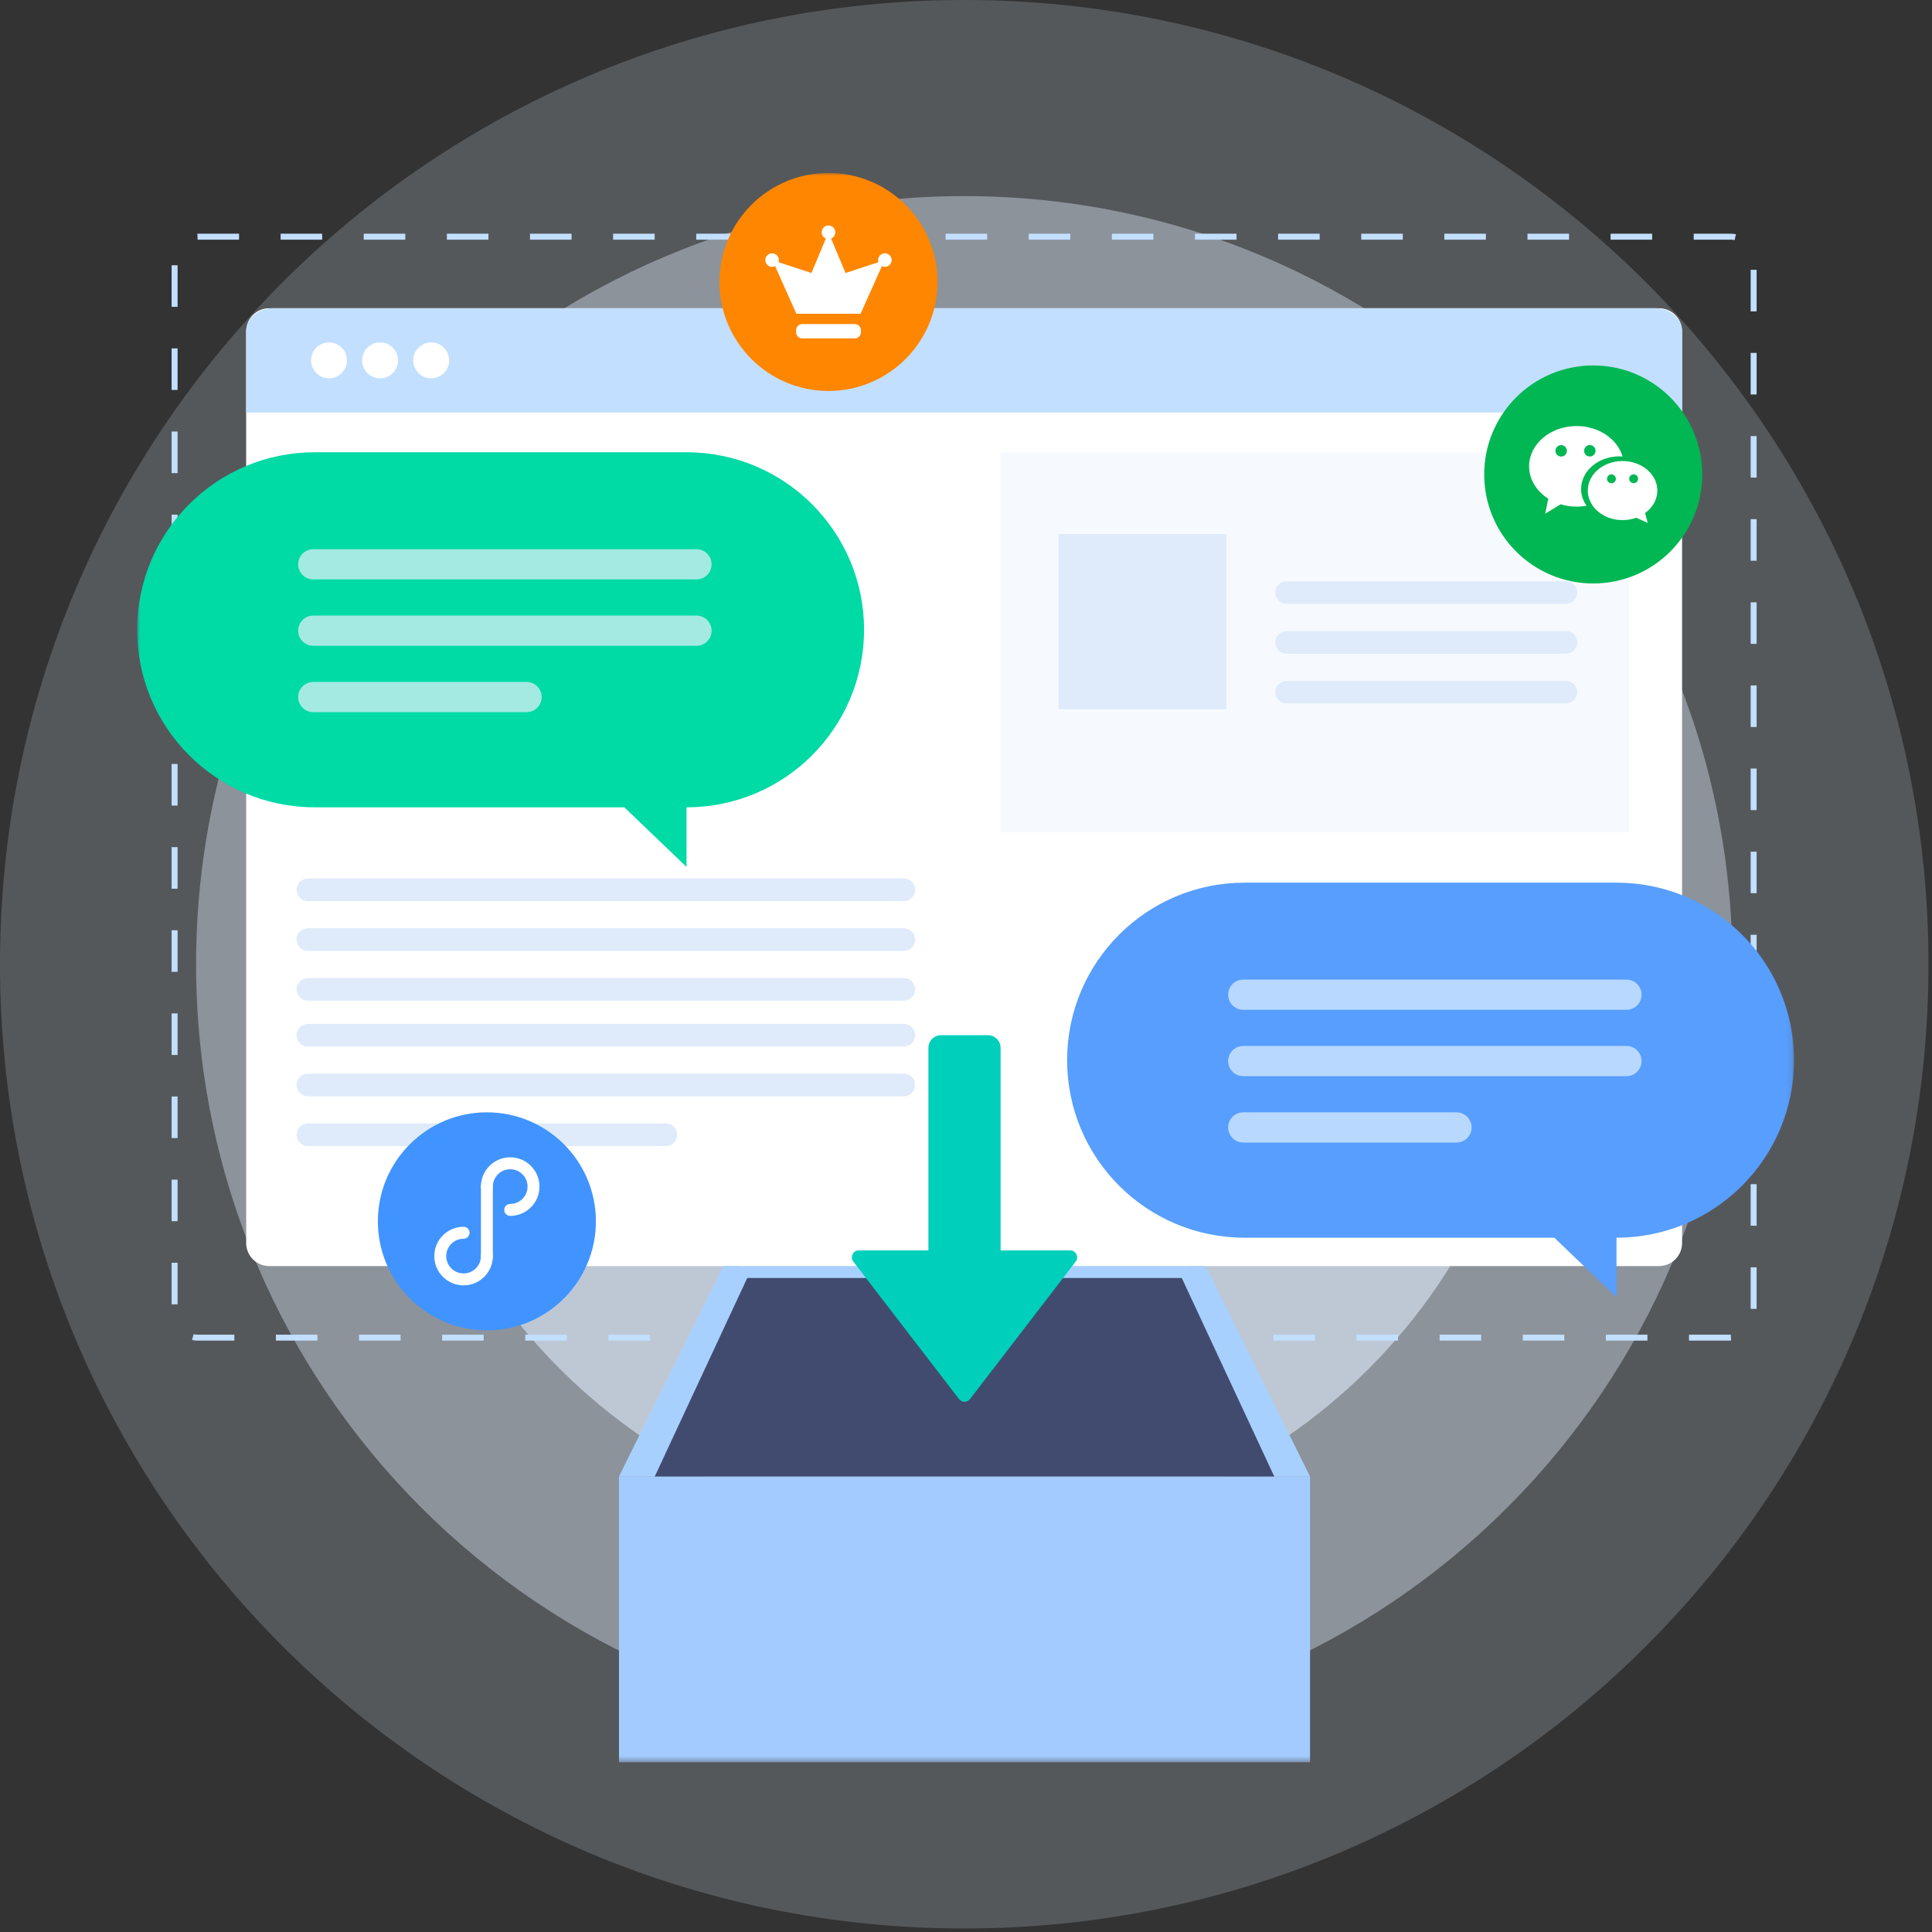 <?xml version="1.0" encoding="UTF-8"?>
<svg width="324px" height="324px" viewBox="0 0 324 324" version="1.1" xmlns="http://www.w3.org/2000/svg" xmlns:xlink="http://www.w3.org/1999/xlink">
    <rect x="0" y="0" width="324" height="324" fill="#333333" stroke="none"/>
    <title>编组 3</title>
    <defs>
        <polygon id="path-1" points="0 266.529 277.862 266.529 277.862 0 0 0"></polygon>
    </defs>
    <g id="页面-1" stroke="none" stroke-width="1" fill="none" fill-rule="evenodd">
        <g id="私域流量运营" transform="translate(-466, -760)">
            <g id="视频板块" transform="translate(406, 640)">
                <g id="编组-3" transform="translate(60, 120)">
                    <g id="编组">
                        <path d="M323.412,161.706 C323.412,251.014 251.014,323.412 161.706,323.412 C72.398,323.412 1.13686838e-13,251.014 1.13686838e-13,161.706 C1.13686838e-13,72.398 72.398,3.41060513e-13 161.706,3.41060513e-13 C251.014,3.41060513e-13 323.412,72.398 323.412,161.706" id="Fill-1" fill="#DFEBFB" opacity="0.2"></path>
                        <path d="M161.706,32.886 C232.852,32.886 290.526,90.561 290.526,161.706 C290.526,232.852 232.852,290.527 161.706,290.527 C90.56,290.527 32.886,232.852 32.886,161.706 C32.886,90.561 90.56,32.886 161.706,32.886" id="Fill-3" fill="#DFEBFB" opacity="0.4"></path>
                        <path d="M161.706,65.772 C214.689,65.772 257.641,108.722 257.641,161.707 C257.641,214.689 214.689,257.64 161.706,257.64 C108.723,257.64 65.771,214.689 65.771,161.707 C65.771,108.722 108.723,65.772 161.706,65.772" id="Fill-5" fill="#DFEBFB" opacity="0.6"></path>
                        <path d="M161.706,98.657 C196.527,98.657 224.755,126.885 224.755,161.706 C224.755,196.526 196.527,224.755 161.706,224.755 C126.885,224.755 98.657,196.526 98.657,161.706 C98.657,126.885 126.885,98.657 161.706,98.657" id="Fill-7" fill="#DFEBFB" opacity="0.8"></path>
                        <path d="M191.869,161.706 C191.869,178.364 178.365,191.869 161.706,191.869 C145.047,191.869 131.543,178.364 131.543,161.706 C131.543,145.047 145.047,131.543 161.706,131.543 C178.365,131.543 191.869,145.047 191.869,161.706" id="Fill-9" fill="#D4E7FF"></path>
                    </g>
                    <g id="编组" transform="translate(23, 29)">
                        <path d="M267.218,195.324 L10.154,195.324 C8.015,195.324 6.282,193.591 6.282,191.453 L6.282,14.564 C6.282,12.426 8.015,10.693 10.154,10.693 L267.218,10.693 C269.356,10.693 271.089,12.426 271.089,14.564 L271.089,191.453 C271.089,193.591 269.356,195.324 267.218,195.324 Z" id="Stroke-1" stroke="#C2DFFF" stroke-dasharray="6.97,6.97"></path>
                        <path d="M255.218,183.324 L22.154,183.324 C20.015,183.324 18.282,181.591 18.282,179.452 L18.282,26.564 C18.282,24.426 20.015,22.692 22.154,22.692 L255.218,22.692 C257.356,22.692 259.089,24.426 259.089,26.564 L259.089,179.452 C259.089,181.591 257.356,183.324 255.218,183.324" id="Fill-3" fill="#FFFFFF"></path>
                        <mask id="mask-2" fill="white">
                            <use xlink:href="#path-1"></use>
                        </mask>
                        <g id="Clip-6"></g>
                        <polygon id="Fill-5" fill="#F6FAFF" mask="url(#mask-2)" points="144.789 110.613 250.198 110.613 250.198 46.845 144.789 46.845"></polygon>
                        <polygon id="Fill-7" fill="#DFEBFB" mask="url(#mask-2)" points="154.52 89.94 182.659 89.94 182.659 60.57 154.52 60.57"></polygon>
                        <path d="M239.612,72.282 L192.774,72.282 C191.724,72.282 190.873,71.43 190.873,70.381 C190.873,69.331 191.724,68.48 192.774,68.48 L239.612,68.48 C240.662,68.48 241.513,69.331 241.513,70.381 C241.513,71.43 240.662,72.282 239.612,72.282" id="Fill-8" fill="#DFEBFB" mask="url(#mask-2)"></path>
                        <path d="M239.612,80.63 L192.774,80.63 C191.724,80.63 190.873,79.778 190.873,78.729 C190.873,77.679 191.724,76.828 192.774,76.828 L239.612,76.828 C240.662,76.828 241.513,77.679 241.513,78.729 C241.513,79.778 240.662,80.63 239.612,80.63" id="Fill-9" fill="#DFEBFB" mask="url(#mask-2)"></path>
                        <path d="M239.612,88.979 L192.774,88.979 C191.724,88.979 190.873,88.127 190.873,87.078 C190.873,86.028 191.724,85.177 192.774,85.177 L239.612,85.177 C240.662,85.177 241.513,86.028 241.513,87.078 C241.513,88.127 240.662,88.979 239.612,88.979" id="Fill-10" fill="#DFEBFB" mask="url(#mask-2)"></path>
                        <path d="M128.578,122.121 L28.64,122.121 C27.591,122.121 26.74,121.269 26.74,120.219 C26.74,119.169 27.591,118.319 28.64,118.319 L128.578,118.319 C129.628,118.319 130.479,119.169 130.479,120.219 C130.479,121.269 129.628,122.121 128.578,122.121" id="Fill-11" fill="#DFEBFB" mask="url(#mask-2)"></path>
                        <path d="M128.578,130.469 L28.64,130.469 C27.591,130.469 26.74,129.617 26.74,128.568 C26.74,127.518 27.591,126.667 28.64,126.667 L128.578,126.667 C129.628,126.667 130.479,127.518 130.479,128.568 C130.479,129.617 129.628,130.469 128.578,130.469" id="Fill-12" fill="#DFEBFB" mask="url(#mask-2)"></path>
                        <path d="M128.578,138.818 L28.64,138.818 C27.591,138.818 26.74,137.966 26.74,136.917 C26.74,135.867 27.591,135.016 28.64,135.016 L128.578,135.016 C129.628,135.016 130.479,135.867 130.479,136.917 C130.479,137.966 129.628,138.818 128.578,138.818" id="Fill-13" fill="#DFEBFB" mask="url(#mask-2)"></path>
                        <path d="M128.578,146.508 L28.64,146.508 C27.591,146.508 26.74,145.657 26.74,144.608 C26.74,143.558 27.591,142.706 28.64,142.706 L128.578,142.706 C129.628,142.706 130.479,143.558 130.479,144.608 C130.479,145.657 129.628,146.508 128.578,146.508" id="Fill-14" fill="#DFEBFB" mask="url(#mask-2)"></path>
                        <path d="M128.578,154.857 L28.64,154.857 C27.591,154.857 26.74,154.006 26.74,152.957 C26.74,151.907 27.591,151.055 28.64,151.055 L128.578,151.055 C129.628,151.055 130.479,151.907 130.479,152.957 C130.479,154.006 129.628,154.857 128.578,154.857" id="Fill-15" fill="#DFEBFB" mask="url(#mask-2)"></path>
                        <path d="M88.663,163.204 L28.641,163.204 C27.591,163.204 26.74,162.353 26.74,161.304 C26.74,160.255 27.591,159.404 28.641,159.404 L88.663,159.404 C89.713,159.404 90.564,160.255 90.564,161.304 C90.564,162.353 89.713,163.204 88.663,163.204" id="Fill-16" fill="#DFEBFB" mask="url(#mask-2)"></path>
                        <path d="M259.089,40.177 L259.089,26.564 C259.089,24.426 257.062,22.693 254.562,22.693 L22.81,22.693 C20.309,22.693 18.282,24.426 18.282,26.564 L18.282,40.177 L259.089,40.177 Z" id="Fill-17" fill="#C2DFFF" mask="url(#mask-2)"></path>
                        <path d="M35.183,31.435 C35.183,33.096 33.836,34.444 32.174,34.444 C30.513,34.444 29.165,33.096 29.165,31.435 C29.165,29.773 30.513,28.426 32.174,28.426 C33.836,28.426 35.183,29.773 35.183,31.435" id="Fill-18" fill="#FFFFFF" mask="url(#mask-2)"></path>
                        <path d="M43.753,31.435 C43.753,33.096 42.406,34.444 40.744,34.444 C39.082,34.444 37.735,33.096 37.735,31.435 C37.735,29.773 39.082,28.426 40.744,28.426 C42.406,28.426 43.753,29.773 43.753,31.435" id="Fill-19" fill="#FFFFFF" mask="url(#mask-2)"></path>
                        <path d="M52.322,31.435 C52.322,33.096 50.975,34.444 49.313,34.444 C47.651,34.444 46.304,33.096 46.304,31.435 C46.304,29.773 47.651,28.426 49.313,28.426 C50.975,28.426 52.322,29.773 52.322,31.435" id="Fill-20" fill="#FFFFFF" mask="url(#mask-2)"></path>
                        <path d="M92.133,106.386 L92.133,116.386 L81.705,106.386 L29.77,106.386 C13.329,106.386 0,93.058 0,76.615 C0,60.174 13.329,46.845 29.77,46.845 L92.133,46.845 C108.575,46.845 121.904,60.174 121.904,76.615 C121.904,93.058 108.575,106.386 92.133,106.386" id="Fill-21" fill="#00DAA5" mask="url(#mask-2)"></path>
                        <path d="M93.803,68.169 L29.535,68.169 C28.137,68.169 27.002,67.034 27.002,65.635 C27.002,64.235 28.137,63.101 29.535,63.101 L93.803,63.101 C95.203,63.101 96.338,64.235 96.338,65.635 C96.338,67.034 95.203,68.169 93.803,68.169" id="Fill-22" fill="#A4EAE3" mask="url(#mask-2)"></path>
                        <path d="M93.803,79.3 L29.535,79.3 C28.137,79.3 27.002,78.165 27.002,76.766 C27.002,75.366 28.137,74.232 29.535,74.232 L93.803,74.232 C95.203,74.232 96.338,75.366 96.338,76.766 C96.338,78.165 95.203,79.3 93.803,79.3" id="Fill-23" fill="#A4EAE3" mask="url(#mask-2)"></path>
                        <path d="M65.307,90.43 L29.536,90.43 C28.136,90.43 27.002,89.295 27.002,87.896 C27.002,86.496 28.136,85.362 29.536,85.362 L65.307,85.362 C66.706,85.362 67.841,86.496 67.841,87.896 C67.841,89.295 66.706,90.43 65.307,90.43" id="Fill-24" fill="#A4EAE3" mask="url(#mask-2)"></path>
                        <path d="M248.092,178.564 L248.092,188.564 L237.664,178.564 L185.729,178.564 C169.287,178.564 155.959,165.236 155.959,148.793 C155.959,132.352 169.287,119.023 185.729,119.023 L248.092,119.023 C264.534,119.023 277.863,132.352 277.863,148.793 C277.863,165.236 264.534,178.564 248.092,178.564" id="Fill-25" fill="#579EFF" mask="url(#mask-2)"></path>
                        <path d="M249.762,140.347 L185.494,140.347 C184.095,140.347 182.96,139.212 182.96,137.813 C182.96,136.413 184.095,135.279 185.494,135.279 L249.762,135.279 C251.161,135.279 252.296,136.413 252.296,137.813 C252.296,139.212 251.161,140.347 249.762,140.347" id="Fill-26" fill="#B8D8FF" mask="url(#mask-2)"></path>
                        <path d="M249.762,151.478 L185.494,151.478 C184.095,151.478 182.96,150.343 182.96,148.944 C182.96,147.544 184.095,146.41 185.494,146.41 L249.762,146.41 C251.161,146.41 252.296,147.544 252.296,148.944 C252.296,150.343 251.161,151.478 249.762,151.478" id="Fill-27" fill="#B8D8FF" mask="url(#mask-2)"></path>
                        <path d="M221.266,162.608 L185.494,162.608 C184.095,162.608 182.959,161.473 182.959,160.074 C182.959,158.674 184.095,157.54 185.494,157.54 L221.266,157.54 C222.665,157.54 223.799,158.674 223.799,160.074 C223.799,161.473 222.665,162.608 221.266,162.608" id="Fill-28" fill="#B8D8FF" mask="url(#mask-2)"></path>
                        <path d="M262.468,50.568 C262.468,60.665 254.283,68.849 244.186,68.849 C234.09,68.849 225.905,60.665 225.905,50.568 C225.905,40.471 234.09,32.286 244.186,32.286 C254.283,32.286 262.468,40.471 262.468,50.568" id="Fill-29" fill="#00B753" mask="url(#mask-2)"></path>
                        <path d="M134.22,18.283 C134.22,28.38 126.035,36.564 115.939,36.564 C105.843,36.564 97.656,28.38 97.656,18.283 C97.656,8.186 105.843,0.001 115.939,0.001 C126.035,0.001 134.22,8.186 134.22,18.283" id="Fill-30" fill="#FF8600" mask="url(#mask-2)"></path>
                        <path d="M76.933,175.822 C76.933,185.919 68.748,194.103 58.651,194.103 C48.554,194.103 40.369,185.919 40.369,175.822 C40.369,165.725 48.554,157.54 58.651,157.54 C68.748,157.54 76.933,165.725 76.933,175.822" id="Fill-31" fill="#4194FF" mask="url(#mask-2)"></path>
                        <polygon id="Fill-32" fill="#A3CBFF" mask="url(#mask-2)" points="80.804 266.529 196.696 266.529 196.696 218.61 80.804 218.61"></polygon>
                        <polygon id="Fill-33" fill="#A8D0FF" mask="url(#mask-2)" points="196.696 218.61 80.804 218.61 98.311 183.324 179.189 183.324"></polygon>
                        <polygon id="Fill-34" fill="#414B70" mask="url(#mask-2)" points="190.696 218.61 86.804 218.61 102.311 185.324 175.189 185.324"></polygon>
                        <path d="M137.825,205.618 L120.107,182.569 C119.517,181.802 120.064,180.689 121.033,180.689 L132.695,180.689 L132.695,146.73 C132.695,145.558 133.645,144.607 134.817,144.607 L142.683,144.607 C143.855,144.607 144.805,145.558 144.805,146.73 L144.805,180.689 L156.467,180.689 C157.436,180.689 157.984,181.802 157.393,182.569 L139.677,205.618 C139.209,206.226 138.292,206.226 137.825,205.618" id="Fill-35" fill="#00D0BB" mask="url(#mask-2)"></path>
                        <path d="M58.652,181.649 C58.652,183.808 56.902,185.558 54.742,185.558 C52.583,185.558 50.832,183.808 50.832,181.649 C50.832,179.489 52.583,177.739 54.742,177.739" id="Stroke-36" stroke="#FFFFFF" stroke-width="2" stroke-linecap="round" stroke-linejoin="round" mask="url(#mask-2)"></path>
                        <path d="M58.652,169.994 C58.652,167.835 60.402,166.084 62.562,166.084 C64.721,166.084 66.472,167.835 66.472,169.994 C66.472,172.154 64.721,173.905 62.562,173.905" id="Stroke-37" stroke="#FFFFFF" stroke-width="2" stroke-linecap="round" stroke-linejoin="round" mask="url(#mask-2)"></path>
                        <line x1="58.652" y1="181.649" x2="58.652" y2="169.995" id="Stroke-38" stroke="#FFFFFF" stroke-width="2" stroke-linecap="round" stroke-linejoin="round" mask="url(#mask-2)"></line>
                        <path d="M243.618,47.559 C243.089,47.559 242.657,47.13 242.657,46.598 C242.657,46.069 243.089,45.637 243.618,45.637 C244.148,45.637 244.578,46.067 244.578,46.598 C244.578,47.128 244.149,47.559 243.618,47.559 M238.81,47.564 C238.278,47.564 237.849,47.135 237.849,46.603 C237.849,46.074 238.28,45.642 238.81,45.642 C239.339,45.642 239.77,46.071 239.77,46.603 C239.77,47.132 239.341,47.564 238.81,47.564 M241.392,42.447 C236.999,42.447 233.435,45.471 233.435,49.204 C233.435,51.427 234.697,53.398 236.649,54.63 L236.13,57.147 L238.722,55.573 C239.556,55.826 240.457,55.963 241.392,55.963 C241.969,55.963 242.529,55.91 243.07,55.811 C242.49,54.992 242.154,54.033 242.154,53.006 C242.154,49.982 245.04,47.531 248.599,47.531 C248.769,47.531 248.939,47.542 249.106,47.552 C248.238,44.619 245.115,42.447 241.392,42.447" id="Fill-39" fill="#FFFFFF" mask="url(#mask-2)"></path>
                        <path d="M250.967,50.546 C251.377,50.546 251.71,50.879 251.71,51.289 C251.71,51.699 251.377,52.031 250.967,52.031 C250.557,52.031 250.224,51.699 250.224,51.289 C250.224,50.879 250.557,50.546 250.967,50.546 M247.244,52.039 C246.834,52.039 246.501,51.706 246.501,51.296 C246.501,50.886 246.834,50.553 247.244,50.553 C247.654,50.553 247.987,50.886 247.987,51.296 C247.987,51.706 247.654,52.039 247.244,52.039 M254.939,53.267 C254.939,50.713 252.663,48.613 249.741,48.344 C249.533,48.325 249.32,48.314 249.104,48.314 C245.883,48.314 243.273,50.532 243.273,53.267 C243.273,54.251 243.614,55.164 244.196,55.936 C245.231,57.309 247.04,58.222 249.104,58.222 C249.917,58.222 250.691,58.079 251.393,57.826 L253.322,58.689 L252.879,57.039 C254.139,56.13 254.939,54.777 254.939,53.267" id="Fill-40" fill="#FFFFFF" mask="url(#mask-2)"></path>
                        <path d="M125.396,13.478 C124.768,13.478 124.258,13.988 124.258,14.617 C124.258,14.741 124.283,14.858 124.32,14.97 L118.799,16.783 L118.795,16.772 L116.378,11.001 C116.788,10.83 117.077,10.424 117.077,9.952 C117.077,9.324 116.567,8.814 115.938,8.814 C115.31,8.814 114.8,9.324 114.8,9.952 C114.8,10.424 115.088,10.83 115.499,11.001 L113.078,16.783 L107.557,14.97 C107.594,14.858 107.619,14.741 107.619,14.617 C107.619,13.988 107.109,13.478 106.48,13.478 C105.852,13.478 105.342,13.988 105.342,14.617 C105.342,15.245 105.852,15.754 106.48,15.754 C106.663,15.754 106.833,15.707 106.985,15.631 L110.554,23.616 L121.322,23.616 L124.891,15.631 C125.044,15.707 125.214,15.754 125.396,15.754 C126.025,15.754 126.534,15.245 126.534,14.617 C126.534,13.988 126.025,13.478 125.396,13.478" id="Fill-41" fill="#FFFFFF" mask="url(#mask-2)"></path>
                        <path d="M120.347,27.751 L111.531,27.751 C110.966,27.751 110.508,27.293 110.508,26.729 L110.508,26.369 C110.508,25.805 110.966,25.348 111.531,25.348 L120.347,25.348 C120.912,25.348 121.37,25.805 121.37,26.369 L121.37,26.729 C121.37,27.293 120.912,27.751 120.347,27.751" id="Fill-42" fill="#FFFFFF" mask="url(#mask-2)"></path>
                    </g>
                </g>
            </g>
        </g>
    </g>
</svg>